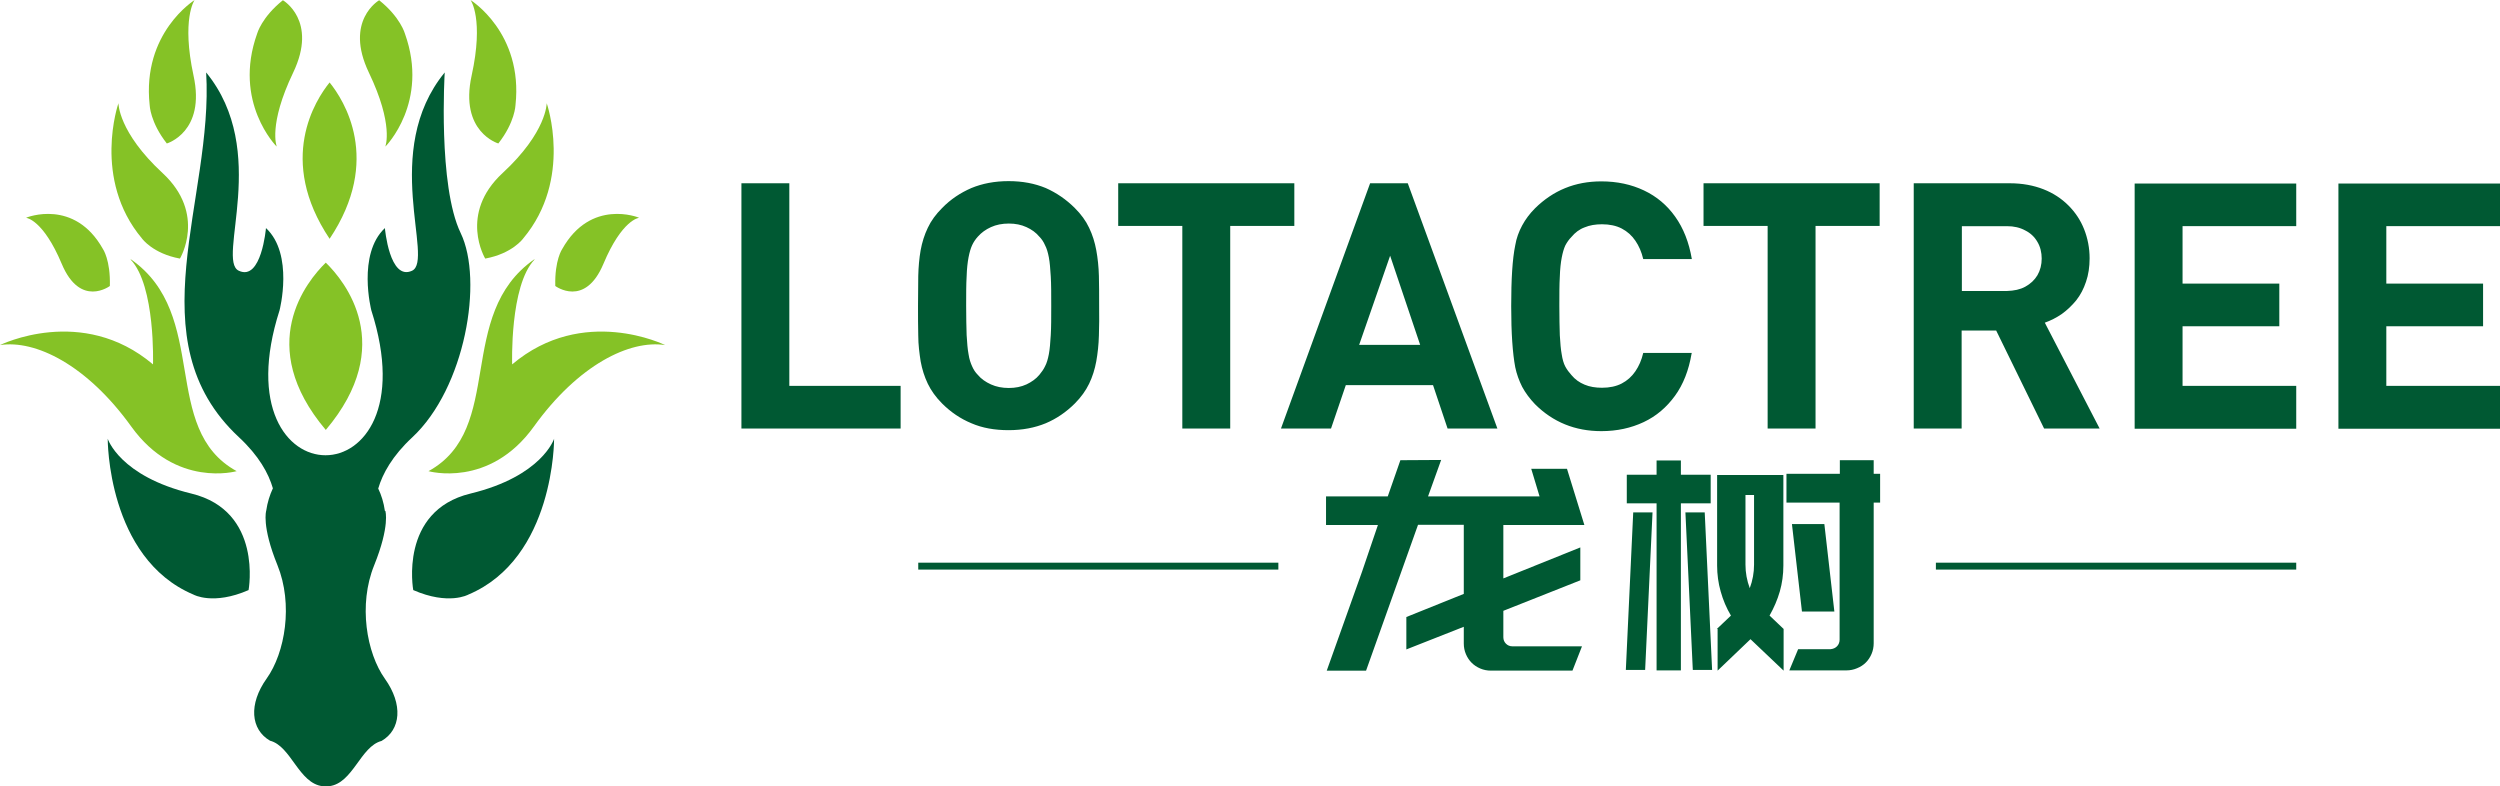 <svg xmlns="http://www.w3.org/2000/svg" id="Camada_2" data-name="Camada 2" viewBox="0 0 104.9 33"><defs><style>      .cls-1, .cls-2 {        fill: #005933;      }      .cls-1, .cls-3 {        fill-rule: evenodd;      }      .cls-3 {        fill: #85c226;      }    </style></defs><g id="Camada_1-2" data-name="Camada 1"><g><g><path class="cls-3" d="M1.11,9.13s2.01-.82,3.21,1.32c0,0,.32.46.29,1.55,0,0-1.24.93-2.02-.93-.78-1.86-1.49-1.93-1.49-1.93"></path><path class="cls-3" d="M4.97,4.33s-1.11,3.18.99,5.68c0,0,.45.63,1.59.84,0,0,1.13-1.87-.73-3.59-1.86-1.72-1.85-2.93-1.85-2.93"></path><path class="cls-1" d="M4.52,18.41s-.03,5.01,3.6,6.54c0,0,.82.46,2.31-.19,0,0,.61-3.32-2.4-4.05-3.01-.73-3.51-2.3-3.51-2.3"></path><path class="cls-3" d="M13.83,3.46c-.59.73-2.22,3.24,0,6.56,2.22-3.32.59-5.83,0-6.56"></path><path class="cls-3" d="M8.17,0s-2.22,1.37-1.89,4.41c0,0,.02.72.72,1.61,0,0,1.64-.48,1.12-2.85-.51-2.37.04-3.16.04-3.16"></path><path class="cls-1" d="M16.17,21.44s.2.62-.47,2.28c-.67,1.65-.32,3.68.45,4.76.77,1.08.67,2.14-.14,2.61-.89.23-1.2,1.79-2.21,1.9h0s-.04,0-.06,0c-.02,0-.04,0-.06,0h0s-.01,0-.01,0h-.01s-.04,0-.06,0c-.02,0-.04,0-.06,0h0c-1.01-.12-1.32-1.68-2.21-1.91-.81-.47-.91-1.53-.14-2.61.77-1.08,1.12-3.11.45-4.76-.67-1.65-.47-2.28-.47-2.28.05-.35.15-.66.28-.94-.18-.62-.58-1.36-1.43-2.15-4.37-4.07-1.05-9.98-1.37-15.3,2.7,3.3.41,7.88,1.37,8.32.95.45,1.14-1.79,1.14-1.79,1.18,1.1.57,3.45.57,3.45-2.6,8.11,6.46,8.11,3.85,0,0,0-.6-2.35.57-3.45,0,0,.19,2.23,1.14,1.79.95-.45-1.33-5.02,1.37-8.32,0,0-.29,4.75.67,6.74s.19,6.5-2.03,8.57c-.84.78-1.25,1.53-1.43,2.15.13.27.23.58.28.94"></path><path class="cls-3" d="M5.49,10.88c3.34,2.33,1.2,7.11,4.44,8.89,0,0-2.55.73-4.42-1.87-1.87-2.6-4.03-3.65-5.51-3.42,0,0,3.44-1.71,6.42.81,0,0,.11-3.3-.94-4.4"></path><path class="cls-1" d="M23.25,18.41s.03,5.01-3.6,6.54c0,0-.82.46-2.31-.19,0,0-.61-3.32,2.4-4.05,3.01-.73,3.51-2.3,3.51-2.3"></path><path class="cls-3" d="M13.67,11.02c.8.78,3,3.47,0,7.02-3-3.55-.8-6.24,0-7.02"></path><path class="cls-3" d="M26.8,9.13s-2.01-.82-3.21,1.32c0,0-.32.46-.29,1.55,0,0,1.24.93,2.02-.93.78-1.86,1.49-1.93,1.49-1.93"></path><path class="cls-3" d="M22.94,4.33s1.11,3.18-.99,5.68c0,0-.45.63-1.59.84,0,0-1.13-1.87.73-3.59,1.86-1.72,1.85-2.93,1.85-2.93"></path><path class="cls-3" d="M19.74,0s2.22,1.37,1.89,4.41c0,0-.02.72-.72,1.61,0,0-1.64-.48-1.12-2.85s-.04-3.16-.04-3.16"></path><path class="cls-3" d="M22.42,10.88c-3.34,2.33-1.2,7.11-4.44,8.89,0,0,2.55.73,4.42-1.87,1.87-2.6,4.03-3.65,5.51-3.42,0,0-3.44-1.71-6.42.81,0,0-.11-3.3.94-4.4"></path><path class="cls-3" d="M11.6,6.14s-1.84-1.85-.81-4.73c0,0,.19-.69,1.08-1.4,0,0,1.48.85.43,3.04-1.05,2.19-.69,3.09-.69,3.09"></path><path class="cls-3" d="M16.18,6.14s1.84-1.85.81-4.73c0,0-.19-.69-1.08-1.4,0,0-1.48.85-.43,3.04,1.05,2.19.69,3.09.69,3.09"></path></g><g><path class="cls-2" d="M78.62,19.31v.57h.27v1.21h-.27v5.9c0,.16-.03.31-.09.45-.06.14-.14.26-.24.36-.1.1-.22.18-.37.24-.14.06-.29.09-.45.09h-2.39l.37-.89h1.36c.11-.01.2-.05.27-.12.07-.07.11-.17.11-.28v-5.75s-2.23,0-2.23,0v-1.21h2.24v-.57h1.42M75.61,25.66l-.42-3.67h1.36l.42,3.67h-1.36ZM73.24,20.77v2.92c0,.34.06.67.18.99.12-.32.18-.65.18-.99v-2.92h-.37ZM72.04,26.39l.59-.56c-.19-.32-.33-.65-.43-1.01-.1-.35-.15-.72-.15-1.09v-3.8h2.78v3.8c0,.38-.05.74-.15,1.09-.1.35-.25.69-.43,1.01l.59.56v1.75l-1.39-1.32-1.38,1.32v-1.75ZM68.22,28.11l.31-6.61h.81l-.31,6.61h-.81ZM71.53,21.5l.31,6.61h-.81l-.31-6.61h.81ZM70.53,19.32v.6h1.25v1.2h-1.25v7.01h-1.02v-7.01h-1.25v-1.2h1.25v-.6h1.02ZM57.82,22.03h-2.18v-1.2h2.59l.53-1.52h.06s1.65-.01,1.65-.01l-.55,1.53h4.68l-.35-1.16h1.5l.73,2.36h-3.4v2.24l3.23-1.3v1.38l-3.23,1.28v1.11c0,.11.04.2.11.27.07.07.16.11.27.11h2.92l-.4,1.02h-3.42c-.16,0-.31-.03-.45-.09-.14-.06-.26-.14-.36-.24-.1-.1-.18-.22-.24-.36-.06-.14-.09-.29-.09-.45v-.7l-2.41.95v-1.36l2.41-.97v-2.9h-1.92l-2.18,6.12h-1.65l1.48-4.15.67-1.97Z"></path><polyline class="cls-2" points="53.64 23.9 38.53 23.9 38.53 23.61 53.64 23.61 53.64 23.9"></polyline><polyline class="cls-2" points="96.35 23.9 81.23 23.9 81.23 23.61 96.35 23.61 96.35 23.9"></polyline><path class="cls-2" d="M104.9,17.98v-1.79h-4.77v-2.5h4.06v-1.79h-4.06v-2.41h4.77v-1.79h-6.78v10.29h6.78M96.35,17.98v-1.79h-4.77v-2.5h4.06v-1.79h-4.06v-2.41h4.77v-1.79h-6.78v10.29h6.78ZM85.67,10.84c0,.27-.06.5-.18.71-.12.2-.29.36-.51.48-.22.12-.47.17-.77.18h-1.89v-2.72h1.89c.3,0,.55.06.77.18.22.11.39.27.51.48.12.2.18.44.18.71ZM88.1,17.98l-2.3-4.44c.25-.09.49-.21.72-.37.22-.16.42-.35.6-.57.18-.23.31-.48.41-.78.1-.29.15-.62.15-.98,0-.43-.08-.84-.23-1.22-.15-.38-.37-.71-.66-1-.29-.29-.64-.52-1.05-.68-.41-.16-.88-.25-1.41-.25h-4.03v10.29h2.01v-4.11h1.45l2.01,4.11h2.33ZM78.87,9.48v-1.79h-7.39v1.79h2.69v8.5h2.01v-8.5h2.69ZM70.99,14.81h-2.04c-.07.3-.18.55-.33.77-.15.22-.34.39-.57.51-.23.12-.51.18-.83.18-.27,0-.52-.04-.73-.13-.22-.09-.4-.22-.55-.4-.1-.11-.19-.23-.26-.36-.07-.13-.12-.31-.15-.51-.04-.21-.06-.47-.08-.8-.01-.33-.02-.74-.02-1.23s0-.91.02-1.23c.01-.33.04-.59.08-.8.04-.21.09-.38.15-.51.07-.13.15-.25.26-.36.15-.18.33-.32.55-.4.21-.09.46-.13.73-.13.32,0,.6.06.83.18.23.12.42.29.57.51.15.22.26.47.33.77h2.04c-.12-.7-.35-1.29-.7-1.78-.34-.48-.78-.85-1.31-1.1-.53-.25-1.12-.38-1.79-.38-1.1,0-2.02.38-2.78,1.13-.22.22-.4.46-.54.72-.14.26-.24.53-.29.83-.12.58-.17,1.43-.17,2.56s.06,1.98.17,2.56c.06.29.16.56.29.82.14.26.32.5.54.73.75.75,1.68,1.13,2.78,1.13.66,0,1.25-.13,1.78-.38.53-.25.96-.62,1.31-1.1.35-.48.58-1.07.7-1.78ZM59.59,14.47h-2.56l1.3-3.74,1.26,3.74ZM62.83,17.98l-3.76-10.29h-1.58l-3.74,10.29h2.1l.62-1.82h3.66l.61,1.82h2.1ZM54.31,9.48v-1.79h-7.39v1.79h2.69v8.5h2.01v-8.5h2.69ZM44.11,12.83c0,.49,0,.9-.02,1.23-.02.33-.04.59-.08.8-.04.21-.09.38-.16.51-.06.13-.15.25-.24.36-.14.17-.33.3-.54.4-.22.1-.46.15-.74.15-.28,0-.53-.05-.75-.15-.22-.1-.41-.23-.55-.4-.1-.1-.18-.22-.24-.36-.06-.13-.12-.3-.15-.51-.04-.21-.06-.47-.08-.8-.01-.33-.02-.73-.02-1.23s0-.9.02-1.23c.01-.33.04-.59.08-.8.04-.21.09-.38.15-.51.06-.13.14-.25.24-.36.15-.17.33-.3.55-.4.22-.1.47-.15.75-.15.28,0,.52.05.74.15.22.1.4.23.54.4.1.1.18.22.24.36.07.13.12.3.16.51.04.21.06.47.08.8.02.33.02.73.02,1.23ZM46.12,12.83c0-.44,0-.86-.01-1.25-.01-.39-.05-.75-.11-1.08-.06-.33-.16-.65-.3-.94-.14-.3-.34-.57-.6-.83-.36-.36-.77-.64-1.22-.84-.46-.19-.97-.29-1.56-.29-.58,0-1.1.1-1.56.29-.46.2-.87.47-1.23.84-.26.26-.46.53-.6.83-.14.29-.24.61-.3.94-.06.34-.09.7-.1,1.08,0,.39-.01.8-.01,1.25,0,.44,0,.86.01,1.25,0,.39.05.75.1,1.08.06.33.16.65.3.94.14.29.34.57.6.83.36.36.77.64,1.23.83.46.2.98.29,1.56.29.58,0,1.1-.1,1.56-.29.45-.19.86-.47,1.22-.83.26-.26.46-.54.6-.83.14-.29.24-.61.3-.94.06-.34.1-.7.11-1.08.01-.39.02-.8.01-1.25ZM37.79,17.98v-1.79h-4.67V7.69h-2.01v10.29h6.68Z"></path></g></g></g></svg>
